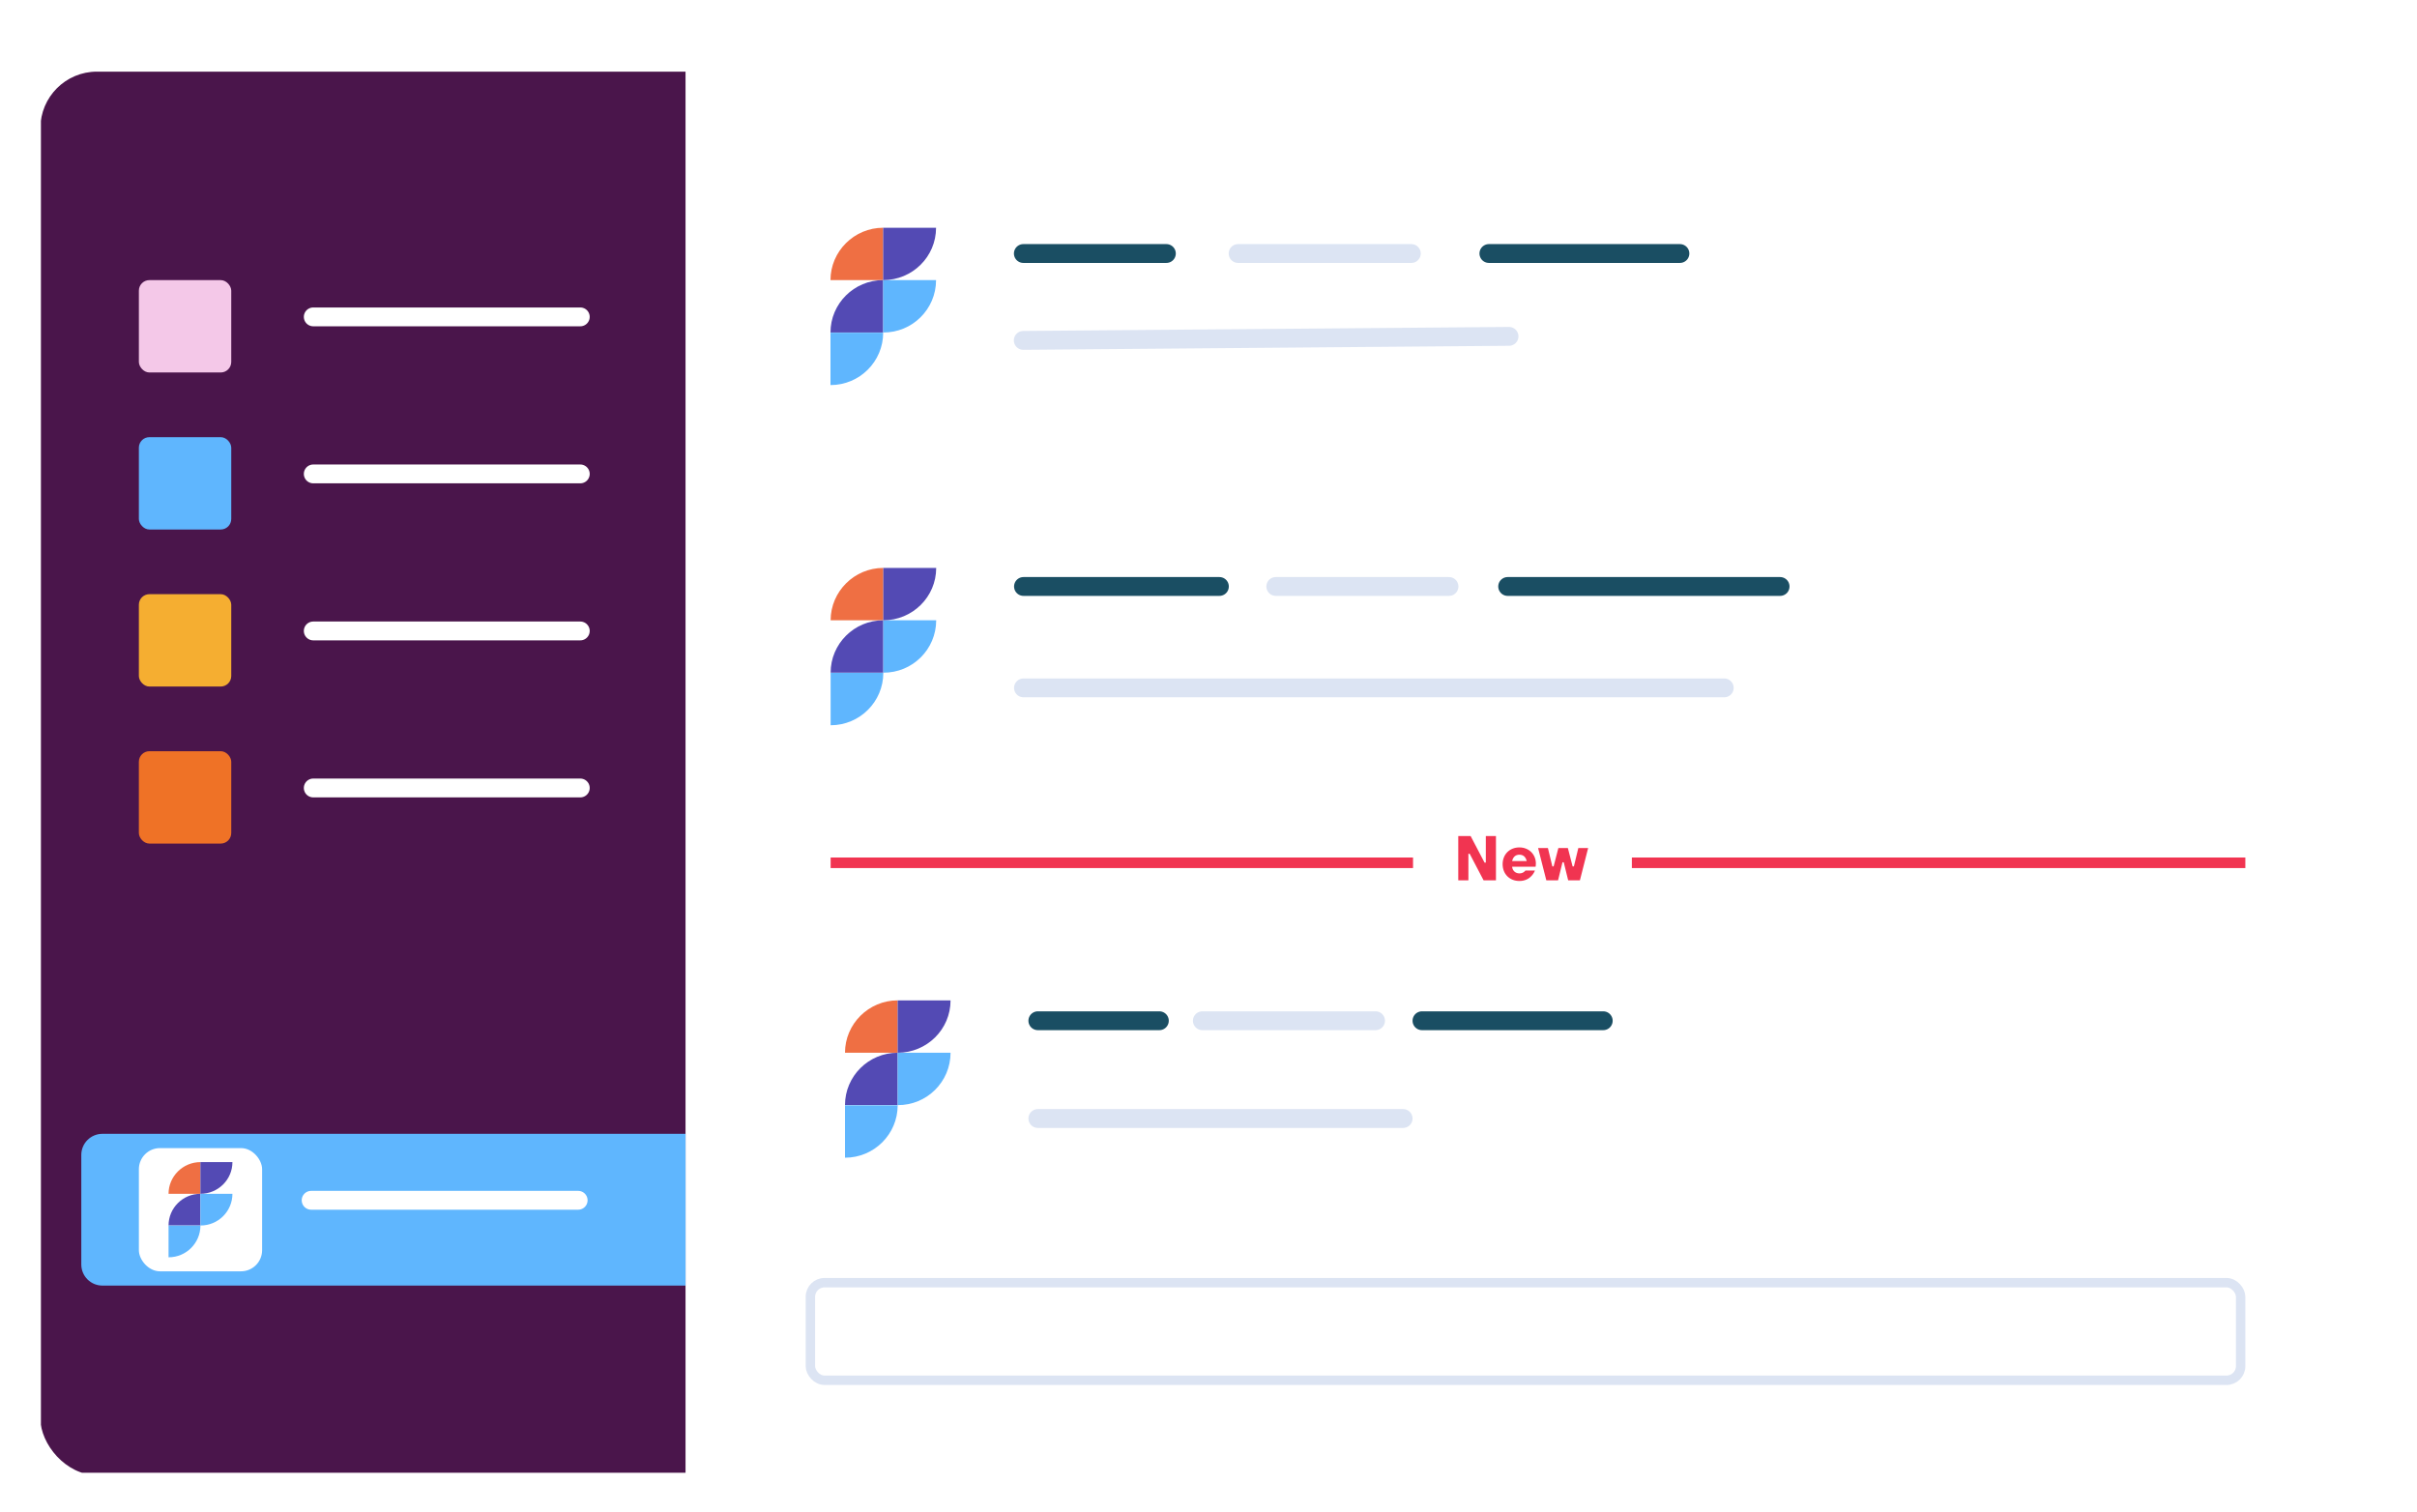 <svg width="550" height="344" viewBox="0 0 550 344" fill="none" xmlns="http://www.w3.org/2000/svg">
<g clip-path="url(#clip0)">
<g filter="url(#filter0_d)">
<g clip-path="url(#clip1)">
<rect x="155.998" y="2.132" width="384.694" height="329.017" fill="white"/>
<rect x="9.312" y="2.132" width="146.683" height="329.017" fill="#4A154B"/>
<rect x="184.41" y="287.893" width="325.458" height="22.209" rx="3.215" stroke="#DCE4F3" stroke-width="2.144"/>
<path d="M18.5 258.825C18.5 256.171 20.651 254.02 23.305 254.02H155.997V288.555H23.305C20.651 288.555 18.5 286.404 18.5 283.75V258.825Z" fill="#5FB6FE"/>
<path d="M204.268 223.651C197.675 223.651 192.281 229.014 192.281 235.569H204.268V223.651Z" fill="#EF6F43"/>
<path d="M204.268 235.569C197.625 235.569 192.281 240.933 192.281 247.488H204.268V235.569Z" fill="#534AB4"/>
<path d="M192.281 259.455C198.924 259.455 204.268 254.092 204.268 247.537H192.281V259.455Z" fill="#5FB6FE"/>
<path d="M216.304 235.569H204.268V247.488C210.91 247.537 216.304 242.174 216.304 235.569Z" fill="#5FB6FE"/>
<path d="M216.304 223.651H204.268V235.569C210.91 235.569 216.304 230.255 216.304 223.651Z" fill="#534AB4"/>
<line x1="236.165" y1="228.286" x2="263.819" y2="228.286" stroke="#1A4E63" stroke-width="4.287" stroke-linecap="round"/>
<line x1="323.575" y1="228.286" x2="364.827" y2="228.286" stroke="#1A4E63" stroke-width="4.287" stroke-linecap="round"/>
<line x1="273.599" y1="228.286" x2="313.014" y2="228.286" stroke="#DCE4F3" stroke-width="4.287" stroke-linecap="round"/>
<line x1="236.165" y1="250.533" x2="319.288" y2="250.533" stroke="#DCE4F3" stroke-width="4.287" stroke-linecap="round"/>
<rect x="31.602" y="257.266" width="28.043" height="28.043" rx="4.805" fill="white"/>
<line x1="70.798" y1="269.144" x2="131.564" y2="269.144" stroke="white" stroke-width="4.287" stroke-linecap="round"/>
<path d="M45.608 260.456C41.619 260.456 38.355 263.701 38.355 267.667H45.608V260.456Z" fill="#EF6F43"/>
<path d="M45.608 267.667C41.589 267.667 38.355 270.912 38.355 274.878H45.608V267.667Z" fill="#534AB4"/>
<path d="M38.355 282.119C42.374 282.119 45.608 278.874 45.608 274.908H38.355V282.119Z" fill="#5FB6FE"/>
<path d="M52.89 267.667H45.607V274.878C49.626 274.908 52.89 271.663 52.89 267.667Z" fill="#5FB6FE"/>
<path d="M52.89 260.456H45.607V267.667C49.626 267.667 52.89 264.452 52.89 260.456Z" fill="#534AB4"/>
<path d="M201 125.24C194.408 125.24 189.014 130.604 189.014 137.159H201V125.24Z" fill="#EF6F43"/>
<path d="M201 137.158C194.358 137.158 189.014 142.522 189.014 149.077H201V137.158Z" fill="#534AB4"/>
<path d="M189.014 161.045C195.656 161.045 201 155.681 201 149.126H189.014V161.045Z" fill="#5FB6FE"/>
<path d="M213.036 137.158H201V149.077C207.642 149.126 213.036 143.763 213.036 137.158Z" fill="#5FB6FE"/>
<path d="M213.036 125.24H201V137.158C207.642 137.158 213.036 131.845 213.036 125.24Z" fill="#534AB4"/>
<line x1="232.897" y1="129.46" x2="277.482" y2="129.46" stroke="#1A4E63" stroke-width="4.287" stroke-linecap="round"/>
<line x1="343.075" y1="129.46" x2="405.071" y2="129.46" stroke="#1A4E63" stroke-width="4.287" stroke-linecap="round"/>
<line x1="290.31" y1="129.46" x2="329.725" y2="129.46" stroke="#DCE4F3" stroke-width="4.287" stroke-linecap="round"/>
<line x1="232.897" y1="152.537" x2="392.36" y2="152.537" stroke="#DCE4F3" stroke-width="4.287" stroke-linecap="round"/>
<path d="M200.969 47.827C194.376 47.827 188.982 53.19 188.982 59.745H200.969V47.827Z" fill="#EF6F43"/>
<path d="M200.969 59.745C194.326 59.745 188.982 65.108 188.982 71.663H200.969V59.745Z" fill="#534AB4"/>
<path d="M188.982 83.631C195.625 83.631 200.969 78.268 200.969 71.713H188.982V83.631Z" fill="#5FB6FE"/>
<path d="M213.005 59.745H200.969V71.663C207.611 71.713 213.005 66.349 213.005 59.745Z" fill="#5FB6FE"/>
<path d="M213.005 47.826H200.969V59.745C207.611 59.745 213.005 54.431 213.005 47.826Z" fill="#534AB4"/>
<line x1="232.866" y1="53.691" x2="265.416" y2="53.691" stroke="#1A4E63" stroke-width="4.287" stroke-linecap="round"/>
<line x1="338.804" y1="53.691" x2="382.273" y2="53.691" stroke="#1A4E63" stroke-width="4.287" stroke-linecap="round"/>
<line x1="232.848" y1="73.461" x2="343.386" y2="72.544" stroke="#DCE4F3" stroke-width="4.287" stroke-linecap="round"/>
<line x1="281.737" y1="53.691" x2="321.153" y2="53.691" stroke="#DCE4F3" stroke-width="4.287" stroke-linecap="round"/>
<rect x="31.602" y="59.745" width="21.02" height="21.02" rx="2.402" fill="#F4C8E8"/>
<line x1="71.282" y1="68.111" x2="132.048" y2="68.111" stroke="white" stroke-width="4.287" stroke-linecap="round"/>
<rect x="31.602" y="95.479" width="21.02" height="21.02" rx="2.402" fill="#5FB6FE"/>
<line x1="71.282" y1="103.846" x2="132.048" y2="103.846" stroke="white" stroke-width="4.287" stroke-linecap="round"/>
<rect x="31.602" y="131.214" width="21.02" height="21.02" rx="2.402" fill="#F5AE31"/>
<line x1="71.282" y1="139.58" x2="132.048" y2="139.58" stroke="white" stroke-width="4.287" stroke-linecap="round"/>
<rect x="31.602" y="166.948" width="21.02" height="21.02" rx="2.402" fill="#EF7226"/>
<line x1="71.282" y1="175.315" x2="132.048" y2="175.315" stroke="white" stroke-width="4.287" stroke-linecap="round"/>
<path d="M189.014 192.347L510.938 192.347" stroke="#F13451" stroke-width="2.402"/>
<rect x="321.543" y="179.085" width="49.796" height="26.525" fill="white"/>
<path d="M331.835 196.339H334.141V190.285H334.43L337.601 196.339H340.411V186.249H338.105V192.303H337.817L334.646 186.249H331.835V196.339ZM345.75 196.483C348.488 196.483 349.281 194.104 349.281 194.104H347.119C347.119 194.104 346.687 194.753 345.75 194.753C344.813 194.753 344.164 194.104 344.092 193.24H349.425C349.425 193.24 349.497 193.023 349.497 192.519C349.497 190.429 347.912 188.843 345.75 188.843C343.515 188.843 341.93 190.429 341.93 192.663C341.93 194.897 343.515 196.483 345.75 196.483ZM344.092 191.942C344.308 191.005 344.885 190.501 345.75 190.501C346.614 190.501 347.191 191.005 347.407 191.942H344.092ZM351.875 196.339H354.542L355.551 192.231H355.839L356.848 196.339H359.514L361.388 188.987H359.154L358.145 193.168H357.857L356.776 188.987H354.614L353.533 193.168H353.244L352.235 188.987H350.001L351.875 196.339Z" fill="#F13451"/>
</g>
</g>
</g>
<defs>
<filter id="filter0_d" x="1.195" y="8.302" width="547.611" height="335.395" filterUnits="userSpaceOnUse" color-interpolation-filters="sRGB">
<feFlood flood-opacity="0" result="BackgroundImageFix"/>
<feColorMatrix in="SourceAlpha" type="matrix" values="0 0 0 0 0 0 0 0 0 0 0 0 0 0 0 0 0 0 127 0"/>
<feOffset dy="4"/>
<feGaussianBlur stdDeviation="4"/>
<feColorMatrix type="matrix" values="0 0 0 0 0.353 0 0 0 0 0.353 0 0 0 0 0.412 0 0 0 0.3 0"/>
<feBlend mode="hard-light" in2="BackgroundImageFix" result="effect1_dropShadow"/>
<feBlend mode="normal" in="SourceGraphic" in2="effect1_dropShadow" result="shape"/>
</filter>
<clipPath id="clip0">
<rect width="550" height="343" fill="white" transform="translate(0 0.5)"/>
</clipPath>
<clipPath id="clip1">
<rect x="9.195" y="12.302" width="531.611" height="319.395" rx="12.862" fill="white"/>
</clipPath>
</defs>
</svg>
